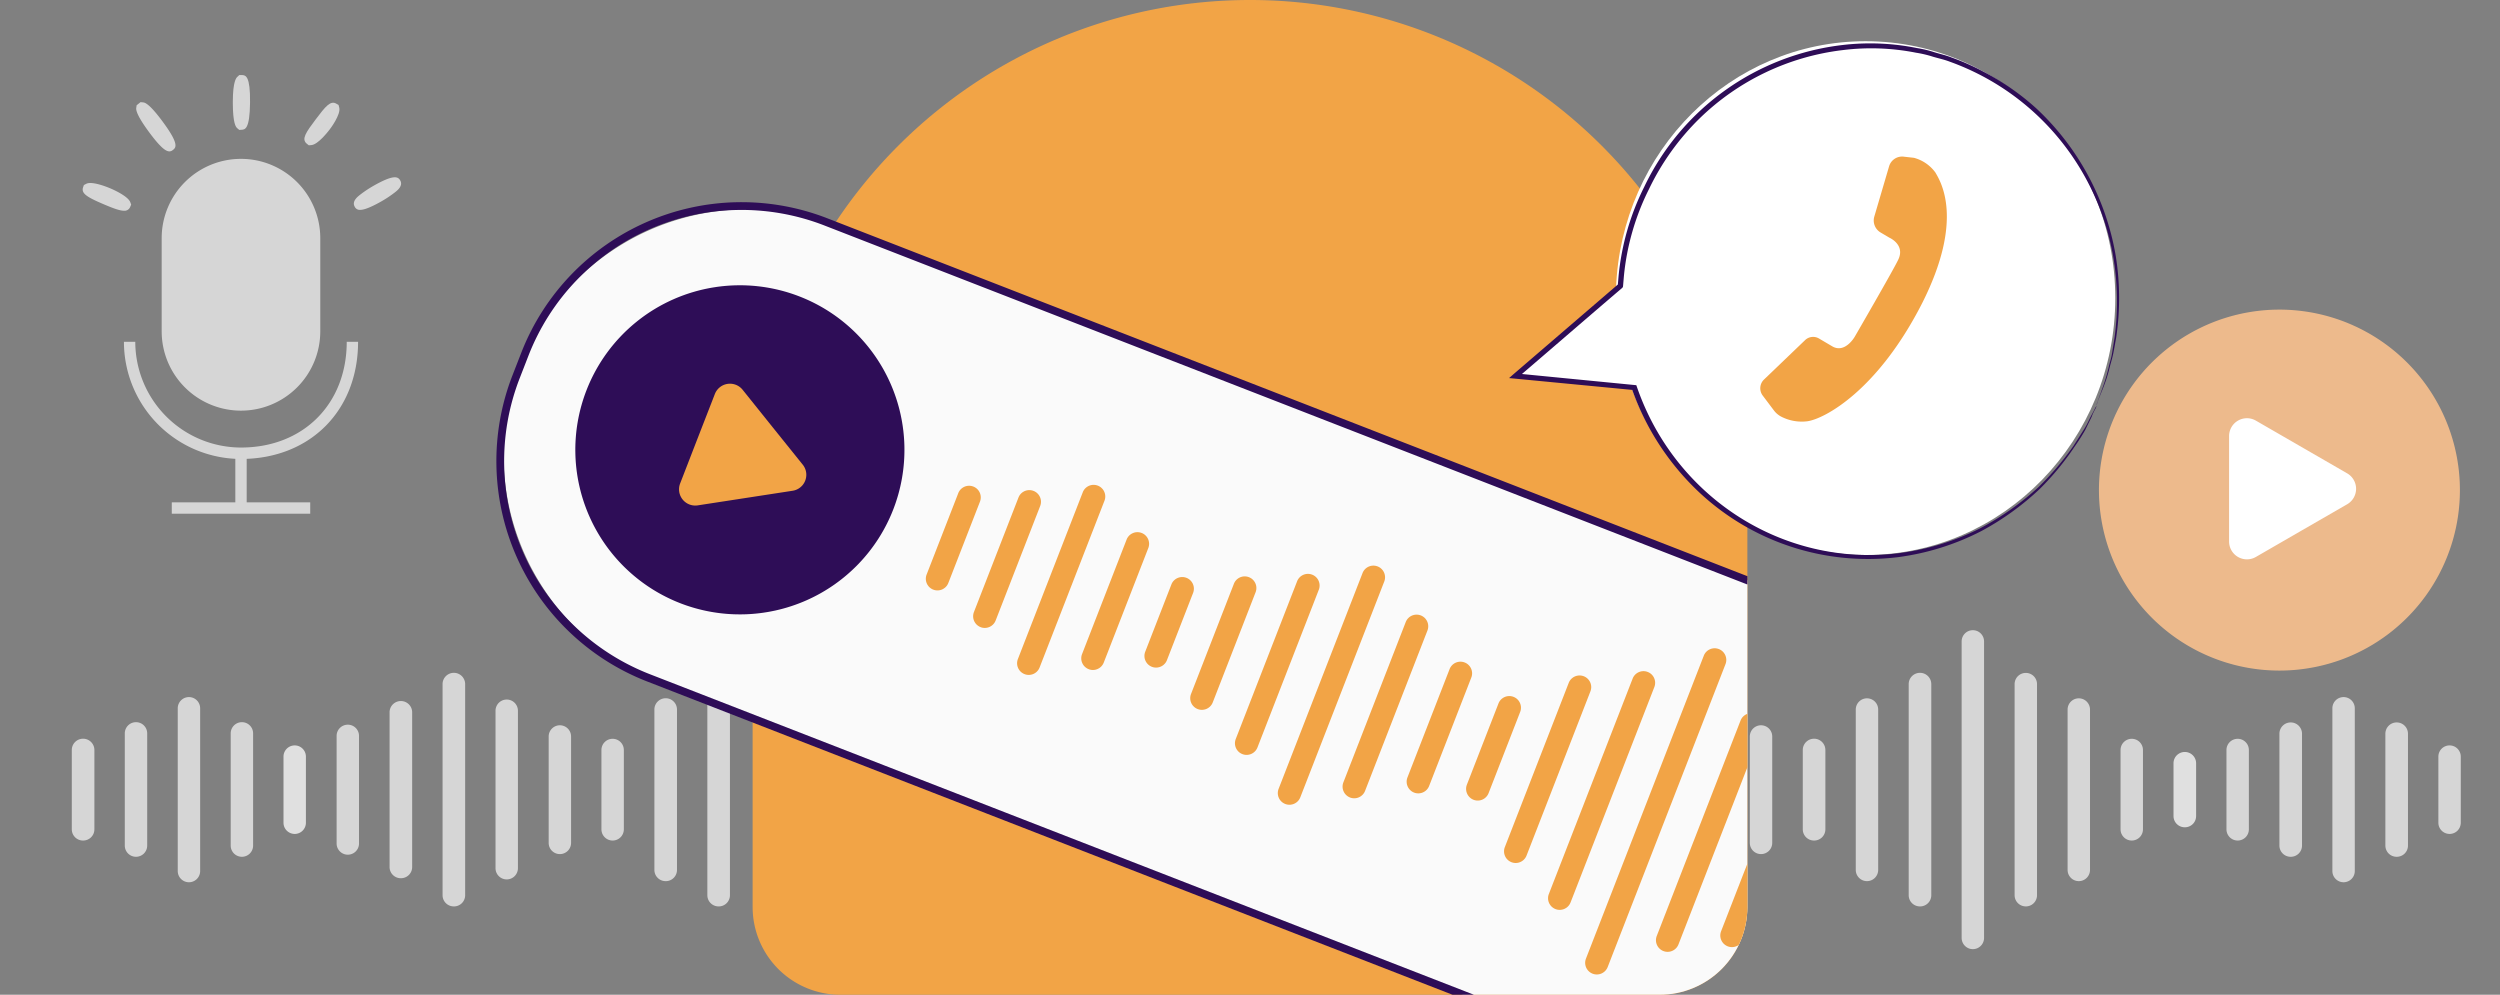 <svg xmlns="http://www.w3.org/2000/svg" xmlns:xlink="http://www.w3.org/1999/xlink" width="853.191" height="339.486" viewBox="0 0 853.191 339.486">
  <rect x="0" y="0" width="853.191" height="339.486" fill="#808080" stroke="none"/>
  <defs>
    <clipPath id="clip-path">
      <rect id="Rectángulo_16869" data-name="Rectángulo 16869" width="853.191" height="339.486" transform="translate(0 0)" fill="none"/>
    </clipPath>
    <clipPath id="clip-path-2">
      <path id="Trazado_100792" data-name="Trazado 100792" d="M1407.134,35.331A169.511,169.511,0,0,0,1269.81,105.28c-5.148,7.072-22.4-3.269-39.805-13.612-17.066-10.139-34.281-20.278-40.388-14.008-144.595,148.45-64.372,154.1-64.372,172.743l112.146,39.289v55.171a29.956,29.956,0,0,0,29.955,29.954h279.576a29.955,29.955,0,0,0,29.954-29.954V205.073A169.743,169.743,0,0,0,1407.134,35.331Z" transform="translate(-1103.051 -35.331)" fill="none"/>
    </clipPath>
  </defs>
  <g id="img_vishing_desktop" transform="translate(-9153.992 -12474.331)">
    <g id="Grupo_85951" data-name="Grupo 85951" transform="translate(9153.992 12474.331)" clip-path="url(#clip-path)">
      <path id="Trazado_100706" data-name="Trazado 100706" d="M1701.172,188.853a61.593,61.593,0,1,1,45.72,74.141,61.592,61.592,0,0,1-45.72-74.141" transform="translate(-983.189 -35.803)" fill="#edba8c"/>
      <path id="Trazado_100707" data-name="Trazado 100707" d="M1744.122,202.786V184.778a6.09,6.09,0,0,1,9.135-5.263l15.582,9,15.582,9a6.09,6.09,0,0,1,0,10.545l-15.582,8.985-15.582,9a6.09,6.09,0,0,1-9.135-5.263Z" transform="translate(-983.387 -35.968)" fill="#fff"/>
      <path id="Trazado_100708" data-name="Trazado 100708" d="M1062.494,175.717h0a27.079,27.079,0,0,1-27.079-27.063v-31.8a27.064,27.064,0,0,1,27.063-27.063h.016a27.064,27.064,0,0,1,27.048,27.063v31.8a27.064,27.064,0,0,1-27.048,27.063" transform="translate(-980.238 -35.573)" fill="#d6d6d6"/>
      <path id="Trazado_100709" data-name="Trazado 100709" d="M1062.437,192.485a40,40,0,0,1-39.959-39.989h3.871a36.134,36.134,0,0,0,36.074,36.089c21.25,0,36.089-14.868,36.089-36.089h3.871c0,23.529-16.432,39.96-39.946,39.989" transform="translate(-980.181 -35.852)" fill="#d6d6d6"/>
      <rect id="Rectángulo_16867" data-name="Rectángulo 16867" width="3.871" height="19.556" transform="translate(80.315 154.662)" fill="#d6d6d6"/>
      <rect id="Rectángulo_16868" data-name="Rectángulo 16868" width="47.247" height="3.871" transform="translate(58.625 171.443)" fill="#d6d6d6"/>
      <path id="Trazado_100710" data-name="Trazado 100710" d="M1022.473,107.533c-1.461,0-3.578-.775-6.981-2.22-5.769-2.454-7.7-3.7-7.025-5.754l.278-.8.906-.467c2.015-.906,7.127,1.183,8.135,1.607s6.061,2.673,6.806,4.747l.292.8-.4.92a2.059,2.059,0,0,1-2.016,1.169Z" transform="translate(-980.118 -35.61)" fill="#d6d6d6"/>
      <path id="Trazado_100711" data-name="Trazado 100711" d="M1038.007,87.153c-1.226,0-3.1-1.373-7-6.66-4.615-6.266-4.38-7.784-4.294-8.281l.116-.8,1.329-1.065.935.088c.5.073,2.015.307,6.63,6.571,5.389,7.3,4.761,8.761,3.476,9.669a1.913,1.913,0,0,1-1.2.483" transform="translate(-980.199 -35.487)" fill="#d6d6d6"/>
      <path id="Trazado_100712" data-name="Trazado 100712" d="M1061.989,79.779l-.731-.628c-.365-.35-1.46-1.46-1.46-8.761s1.213-8.412,1.593-8.761l.613-.569h.979c1.183.088,2.8.219,2.7,9.376s-1.723,9.231-2.921,9.3Z" transform="translate(-980.347 -35.445)" fill="#d6d6d6"/>
      <path id="Trazado_100713" data-name="Trazado 100713" d="M1085.844,85.08l-.8-.643c-1.708-1.563-.175-3.783,3.169-8.222s5.038-6.529,7.04-5.331l.743.422.263,1.022c.467,2.29-2.921,6.893-3.344,7.419s-3.871,5.068-6.193,5.258Z" transform="translate(-980.456 -35.488)" fill="#d6d6d6"/>
      <path id="Trazado_100714" data-name="Trazado 100714" d="M1103.436,107.232a1.912,1.912,0,0,1-1.855-1.1c-1.037-1.826.964-3.374,1.927-4.134a39.041,39.041,0,0,1,4.38-2.921c7.186-4.09,8.5-3.169,9.245-1.87,1.023,1.811-.964,3.374-1.927,4.119a38.487,38.487,0,0,1-4.38,2.921c-3.932,2.235-6.109,2.98-7.39,2.98" transform="translate(-980.531 -35.601)" fill="#d6d6d6"/>
      <path id="Trazado_100715" data-name="Trazado 100715" d="M1456.554,337.484a3.824,3.824,0,0,1-3.824-3.824V278.054a3.856,3.856,0,1,1,7.711-.124c0,.042,0,.083,0,.124v55.582a3.822,3.822,0,0,1-3.8,3.849c-.028,0-.057,0-.086,0Z" transform="translate(-982.092 -36.392)" fill="#d6d6d6"/>
      <path id="Trazado_100716" data-name="Trazado 100716" d="M1438.4,328.832a3.824,3.824,0,0,1-3.824-3.824V286.773a3.856,3.856,0,1,1,7.711-.124c0,.042,0,.083,0,.124v38.236a3.824,3.824,0,0,1-3.824,3.824h-.063Z" transform="translate(-982.012 -36.431)" fill="#d6d6d6"/>
      <path id="Trazado_100717" data-name="Trazado 100717" d="M1474.72,328.832a3.824,3.824,0,0,1-3.824-3.824V286.773a3.856,3.856,0,0,1,7.711-.124c0,.042,0,.083,0,.124v38.236a3.824,3.824,0,0,1-3.824,3.824h-.063Z" transform="translate(-982.173 -36.431)" fill="#d6d6d6"/>
      <path id="Trazado_100718" data-name="Trazado 100718" d="M1492.874,321.066a3.824,3.824,0,0,1-3.824-3.824V294.62a3.856,3.856,0,0,1,7.711,0v22.6a3.822,3.822,0,0,1-3.8,3.849q-.043,0-.087,0Z" transform="translate(-982.254 -36.466)" fill="#e0e0e0"/>
      <path id="Trazado_100719" data-name="Trazado 100719" d="M1783.355,337.485a3.824,3.824,0,0,1-3.824-3.824V278.054a3.824,3.824,0,0,1,7.647,0v55.582a3.825,3.825,0,0,1-3.8,3.849h-.024Z" transform="translate(-983.544 -36.393)" fill="#d6d6d6"/>
      <path id="Trazado_100720" data-name="Trazado 100720" d="M1765.2,328.832a3.824,3.824,0,0,1-3.824-3.824V286.773a3.856,3.856,0,0,1,7.711,0v38.236a3.824,3.824,0,0,1-3.824,3.824h-.063Z" transform="translate(-983.464 -36.431)" fill="#d6d6d6"/>
      <path id="Trazado_100721" data-name="Trazado 100721" d="M1801.522,328.832a3.824,3.824,0,0,1-3.824-3.824V286.773a3.856,3.856,0,0,1,7.711,0v38.236a3.824,3.824,0,0,1-3.824,3.824h-.063Z" transform="translate(-983.625 -36.431)" fill="#d6d6d6"/>
      <path id="Trazado_100722" data-name="Trazado 100722" d="M1819.688,321.066a3.824,3.824,0,0,1-3.824-3.823V294.62a3.824,3.824,0,0,1,7.647,0v22.6a3.824,3.824,0,0,1-3.8,3.849h-.025Z" transform="translate(-983.706 -36.466)" fill="#d6d6d6"/>
      <path id="Trazado_100723" data-name="Trazado 100723" d="M1511.027,328.125a3.824,3.824,0,0,1-3.824-3.824V287.515a3.856,3.856,0,1,1,7.711-.124c0,.042,0,.083,0,.124V324.26a3.824,3.824,0,0,1-3.785,3.862h-.1Z" transform="translate(-982.334 -36.434)" fill="#d6d6d6"/>
      <path id="Trazado_100724" data-name="Trazado 100724" d="M1529.181,336.115a3.824,3.824,0,0,1-3.824-3.824V279.439a3.856,3.856,0,0,1,7.711,0v52.814a3.824,3.824,0,0,1-3.785,3.862h-.1Z" transform="translate(-982.415 -36.399)" fill="#d6d6d6"/>
      <path id="Trazado_100725" data-name="Trazado 100725" d="M1547.333,345.694a3.824,3.824,0,0,1-3.824-3.824v-72.1a3.856,3.856,0,1,1,7.711-.124c0,.042,0,.083,0,.124v72.078a3.824,3.824,0,0,1-3.8,3.849c-.029,0-.057,0-.085,0Z" transform="translate(-982.496 -36.355)" fill="#d6d6d6"/>
      <path id="Trazado_100726" data-name="Trazado 100726" d="M1565.488,336.52a3.824,3.824,0,0,1-3.824-3.824v-53.67a3.856,3.856,0,0,1,7.711,0v53.645a3.824,3.824,0,0,1-3.8,3.849c-.029,0-.057,0-.085,0Z" transform="translate(-982.576 -36.397)" fill="#d6d6d6"/>
      <path id="Trazado_100727" data-name="Trazado 100727" d="M1583.654,327.919a3.824,3.824,0,0,1-3.824-3.824V287.72a3.824,3.824,0,0,1,7.647,0v36.338a3.824,3.824,0,0,1-3.786,3.862h-.037Z" transform="translate(-982.657 -36.436)" fill="#d6d6d6"/>
      <path id="Trazado_100728" data-name="Trazado 100728" d="M1601.808,323.312a3.824,3.824,0,0,1-3.824-3.824V292.354a3.856,3.856,0,0,1,7.711,0v27.109a3.824,3.824,0,0,1-3.8,3.849h-.089Z" transform="translate(-982.738 -36.456)" fill="#d6d6d6"/>
      <path id="Trazado_100729" data-name="Trazado 100729" d="M1619.974,337.106a3.824,3.824,0,0,1-3.824-3.824v-54.8a3.824,3.824,0,0,1,7.647,0v54.8a3.824,3.824,0,0,1-3.824,3.824Z" transform="translate(-982.818 -36.395)" fill="#d6d6d6"/>
      <path id="Trazado_100730" data-name="Trazado 100730" d="M1692.588,337.106a3.824,3.824,0,0,1-3.824-3.824v-54.8a3.824,3.824,0,0,1,7.647,0v54.8a3.824,3.824,0,0,1-3.824,3.824Z" transform="translate(-983.141 -36.395)" fill="#d6d6d6"/>
      <path id="Trazado_100731" data-name="Trazado 100731" d="M1638.115,345.694a3.824,3.824,0,0,1-3.824-3.824v-72.1a3.856,3.856,0,0,1,7.711,0v72.078a3.824,3.824,0,0,1-3.8,3.849c-.029,0-.057,0-.085,0Z" transform="translate(-982.899 -36.356)" fill="#d6d6d6"/>
      <path id="Trazado_100732" data-name="Trazado 100732" d="M1656.268,360.211a3.824,3.824,0,0,1-3.824-3.824V255.125a3.824,3.824,0,0,1,7.647,0V356.362a3.824,3.824,0,0,1-3.8,3.849h-.024Z" transform="translate(-982.98 -36.291)" fill="#d6d6d6"/>
      <path id="Trazado_100733" data-name="Trazado 100733" d="M1674.422,345.691a3.824,3.824,0,0,1-3.824-3.824v-72.1a3.824,3.824,0,0,1,7.647,0V341.85a3.825,3.825,0,0,1-3.8,3.849h-.025Z" transform="translate(-983.06 -36.356)" fill="#d6d6d6"/>
      <path id="Trazado_100734" data-name="Trazado 100734" d="M1710.741,323.312a3.824,3.824,0,0,1-3.824-3.824V292.354a3.824,3.824,0,0,1,7.647,0v27.109a3.824,3.824,0,0,1-3.8,3.849h-.024Z" transform="translate(-983.222 -36.456)" fill="#d6d6d6"/>
      <path id="Trazado_100735" data-name="Trazado 100735" d="M1747.047,323.312a3.824,3.824,0,0,1-3.824-3.824V292.354a3.824,3.824,0,0,1,7.647,0v27.109a3.824,3.824,0,0,1-3.8,3.849h-.024Z" transform="translate(-983.383 -36.456)" fill="#d6d6d6"/>
      <path id="Trazado_100736" data-name="Trazado 100736" d="M1728.895,318.808a3.824,3.824,0,0,1-3.824-3.824V296.9a3.856,3.856,0,0,1,7.711,0v18.06a3.824,3.824,0,0,1-3.8,3.849c-.029,0-.057,0-.085,0Z" transform="translate(-983.302 -36.476)" fill="#e0e0e0"/>
      <path id="Trazado_100737" data-name="Trazado 100737" d="M1420.26,323.312a3.824,3.824,0,0,1-3.824-3.823V292.354a3.824,3.824,0,0,1,7.647,0v27.109a3.824,3.824,0,0,1-3.8,3.849h-.024Z" transform="translate(-981.931 -36.456)" fill="#d6d6d6"/>
      <path id="Trazado_100738" data-name="Trazado 100738" d="M1044.747,337.485a3.824,3.824,0,0,1-3.824-3.824V278.054a3.824,3.824,0,0,1,7.647,0v55.582a3.824,3.824,0,0,1-3.8,3.849h-.024Z" transform="translate(-980.263 -36.393)" fill="#d6d6d6"/>
      <path id="Trazado_100739" data-name="Trazado 100739" d="M1026.593,328.832a3.824,3.824,0,0,1-3.824-3.824V286.773a3.824,3.824,0,0,1,7.647-.123c0,.041,0,.083,0,.123v38.236a3.825,3.825,0,0,1-3.823,3.823" transform="translate(-980.182 -36.431)" fill="#d6d6d6"/>
      <path id="Trazado_100740" data-name="Trazado 100740" d="M1062.9,328.832a3.824,3.824,0,0,1-3.824-3.824V286.773a3.824,3.824,0,0,1,7.647-.123c0,.041,0,.083,0,.123v38.236a3.824,3.824,0,0,1-3.823,3.823" transform="translate(-980.343 -36.431)" fill="#d6d6d6"/>
      <path id="Trazado_100741" data-name="Trazado 100741" d="M1081,321.066a3.824,3.824,0,0,1-3.824-3.823V294.62a3.824,3.824,0,0,1,7.647,0v22.6a3.824,3.824,0,0,1-3.8,3.849H1081Z" transform="translate(-980.424 -36.466)" fill="#e0e0e0"/>
      <path id="Trazado_100742" data-name="Trazado 100742" d="M1371.612,337.485a3.824,3.824,0,0,1-3.824-3.823V278.054a3.856,3.856,0,0,1,7.711,0v55.582a3.824,3.824,0,0,1-3.8,3.849c-.029,0-.057,0-.085,0Z" transform="translate(-981.715 -36.393)" fill="#d6d6d6"/>
      <path id="Trazado_100743" data-name="Trazado 100743" d="M1353.394,328.832a3.824,3.824,0,0,1-3.824-3.824V286.773a3.856,3.856,0,0,1,7.711-.124c0,.042,0,.083,0,.124v38.236a3.824,3.824,0,0,1-3.824,3.824h-.063Z" transform="translate(-981.634 -36.431)" fill="#d6d6d6"/>
      <path id="Trazado_100744" data-name="Trazado 100744" d="M1389.7,328.832a3.824,3.824,0,0,1-3.824-3.824V286.773a3.824,3.824,0,0,1,7.647-.123c0,.041,0,.083,0,.123v38.236a3.825,3.825,0,0,1-3.823,3.823" transform="translate(-981.795 -36.431)" fill="#d6d6d6"/>
      <path id="Trazado_100745" data-name="Trazado 100745" d="M1407.855,321.066a3.824,3.824,0,0,1-3.824-3.824V294.62a3.824,3.824,0,0,1,7.647,0v22.6a3.825,3.825,0,0,1-3.8,3.849h-.025Z" transform="translate(-981.876 -36.466)" fill="#e0e0e0"/>
      <path id="Trazado_100746" data-name="Trazado 100746" d="M1099.207,328.121a3.824,3.824,0,0,1-3.824-3.824V287.514a3.824,3.824,0,0,1,7.647,0v36.745a3.825,3.825,0,0,1-3.786,3.862h-.037Z" transform="translate(-980.505 -36.435)" fill="#d6d6d6"/>
      <path id="Trazado_100747" data-name="Trazado 100747" d="M1117.361,336.115a3.824,3.824,0,0,1-3.824-3.824V279.439a3.856,3.856,0,0,1,7.711,0v52.814a3.824,3.824,0,0,1-3.785,3.862h-.1Z" transform="translate(-980.585 -36.399)" fill="#d6d6d6"/>
      <path id="Trazado_100748" data-name="Trazado 100748" d="M1135.527,345.694a3.824,3.824,0,0,1-3.824-3.824v-72.1a3.856,3.856,0,0,1,7.711,0v72.078a3.824,3.824,0,0,1-3.8,3.849c-.029,0-.057,0-.085,0Z" transform="translate(-980.666 -36.356)" fill="#d6d6d6"/>
      <path id="Trazado_100749" data-name="Trazado 100749" d="M1153.68,336.52a3.824,3.824,0,0,1-3.824-3.824v-53.67a3.824,3.824,0,1,1,7.647-.123c0,.041,0,.083,0,.123V332.67a3.824,3.824,0,0,1-3.8,3.849h-.024Z" transform="translate(-980.747 -36.397)" fill="#d6d6d6"/>
      <path id="Trazado_100750" data-name="Trazado 100750" d="M1171.9,327.919a3.824,3.824,0,0,1-3.824-3.822V287.72a3.824,3.824,0,0,1,7.647,0v36.338a3.825,3.825,0,0,1-3.786,3.862h-.037Z" transform="translate(-980.828 -36.436)" fill="#d6d6d6"/>
      <path id="Trazado_100751" data-name="Trazado 100751" d="M1189.987,323.312a3.824,3.824,0,0,1-3.824-3.824V292.354a3.824,3.824,0,0,1,7.647,0v27.109a3.824,3.824,0,0,1-3.8,3.849h-.024Z" transform="translate(-980.908 -36.456)" fill="#d6d6d6"/>
      <path id="Trazado_100752" data-name="Trazado 100752" d="M1208.141,337.105a3.824,3.824,0,0,1-3.824-3.824v-54.8a3.856,3.856,0,0,1,7.711,0v54.807a3.824,3.824,0,0,1-3.824,3.824h-.059Z" transform="translate(-980.989 -36.394)" fill="#d6d6d6"/>
      <path id="Trazado_100753" data-name="Trazado 100753" d="M1280.716,337.105a3.824,3.824,0,0,1-3.824-3.821V278.477a3.856,3.856,0,0,1,7.711,0v54.807a3.824,3.824,0,0,1-3.824,3.824h-.059Z" transform="translate(-981.311 -36.394)" fill="#d6d6d6"/>
      <path id="Trazado_100754" data-name="Trazado 100754" d="M1226.294,345.694a3.824,3.824,0,0,1-3.824-3.824v-72.1a3.856,3.856,0,0,1,7.711,0v72.078a3.824,3.824,0,0,1-3.8,3.849c-.029,0-.057,0-.085,0Z" transform="translate(-981.069 -36.356)" fill="#d6d6d6"/>
      <path id="Trazado_100755" data-name="Trazado 100755" d="M1244.461,360.211a3.824,3.824,0,0,1-3.824-3.824V255.125a3.824,3.824,0,0,1,7.647,0V356.362a3.824,3.824,0,0,1-3.8,3.849h-.024Z" transform="translate(-981.15 -36.291)" fill="#d6d6d6"/>
      <path id="Trazado_100756" data-name="Trazado 100756" d="M1262.613,345.691a3.824,3.824,0,0,1-3.824-3.824v-72.1a3.824,3.824,0,0,1,7.647,0V341.85a3.824,3.824,0,0,1-3.806,3.842h-.017" transform="translate(-981.231 -36.356)" fill="#d6d6d6"/>
      <path id="Trazado_100757" data-name="Trazado 100757" d="M1298.921,323.312a3.824,3.824,0,0,1-3.824-3.824V292.354a3.856,3.856,0,0,1,7.711,0v27.109a3.824,3.824,0,0,1-3.8,3.849h-.089Z" transform="translate(-981.392 -36.456)" fill="#d6d6d6"/>
      <path id="Trazado_100758" data-name="Trazado 100758" d="M1335.228,323.312a3.824,3.824,0,0,1-3.824-3.824V292.354a3.856,3.856,0,0,1,7.711,0v27.109a3.824,3.824,0,0,1-3.8,3.849h-.089Z" transform="translate(-981.553 -36.456)" fill="#d6d6d6"/>
      <path id="Trazado_100759" data-name="Trazado 100759" d="M1317.074,318.808a3.824,3.824,0,0,1-3.824-3.824V296.9a3.856,3.856,0,0,1,7.711-.124c0,.042,0,.083,0,.124v18.06a3.824,3.824,0,0,1-3.8,3.849c-.029,0-.057,0-.085,0Z" transform="translate(-981.473 -36.476)" fill="#e0e0e0"/>
      <path id="Trazado_100760" data-name="Trazado 100760" d="M1008.427,323.312a3.824,3.824,0,0,1-3.824-3.824V292.354a3.856,3.856,0,0,1,7.711,0v27.109a3.824,3.824,0,0,1-3.8,3.849h-.089Z" transform="translate(-980.101 -36.456)" fill="#d6d6d6"/>
      <path id="Trazado_100761" data-name="Trazado 100761" d="M1407.733,35.331h0a169.742,169.742,0,0,0-169.742,169.742V344.862a29.955,29.955,0,0,0,29.954,29.954h279.576a29.956,29.956,0,0,0,29.954-29.954V205.073A169.742,169.742,0,0,0,1407.733,35.331" transform="translate(-981.138 -35.331)" fill="#f2a446"/>
      <path id="Trazado_100762" data-name="Trazado 100762" d="M1538.856,167.07l-39.64-3.464,34.6-29.72c1.661-46.917,39.155-84.427,85.157-84.427,47.064,0,85.22,39.252,85.22,87.674s-38.153,87.674-85.22,87.674c-35.94-.068-67.981-23.159-80.119-57.736" transform="translate(-982.299 -35.394)" fill="#fff"/>
      <path id="Trazado_100763" data-name="Trazado 100763" d="M1627.375,92.33l-5.033,17.109a4.754,4.754,0,0,0,2.121,5.467l3.038,1.793s5.514,2.4,2.966,7.555c-1.76,3.695-14.8,26.206-14.8,26.206s-3.367,5.962-7.8,3.238l-4.423-2.61a3.942,3.942,0,0,0-4.72.543l-14.055,13.484a4.131,4.131,0,0,0-.431,5.44l3.759,4.992a7.439,7.439,0,0,0,2.551,2.208,15.377,15.377,0,0,0,8.945,1.582c5.909-.84,24.032-10.518,39.207-40.387,14.359-28.5,6.327-41.3,4.48-44.5a13.307,13.307,0,0,0-7.327-5.025l-3.4-.381a4.636,4.636,0,0,0-5.078,3.289Z" transform="translate(-982.673 -35.569)" fill="#f2a446"/>
      <path id="Trazado_100764" data-name="Trazado 100764" d="M1697.714,173.829a11.18,11.18,0,0,1,.486-1.526c.383-1.076.89-2.493,1.578-4.379a59.93,59.93,0,0,0,2.167-7.255c.318-1.453.864-2.974,1.132-4.675l.868-5.4a91.67,91.67,0,0,0-.515-27.9,87.816,87.816,0,0,0-13.545-33.412A85.9,85.9,0,0,0,1647.7,56.45c-1.811-.709-3.76-1.109-5.689-1.681a38.013,38.013,0,0,0-5.847-1.385,78.463,78.463,0,0,0-24.907-.9,84.281,84.281,0,0,0-48.87,23.264,85.479,85.479,0,0,0-17.363,24.235,84.3,84.3,0,0,0-8.542,29.723l-.271,3.18-.045.4-.207.326c-12.192,10.4-24.278,20.877-35.9,30.823l-.4-1.6,40.574,3.971.487.044.173.486c13.028,37.906,50,61.535,89.044,56.906a86.1,86.1,0,0,0,28.057-8.5,94.374,94.374,0,0,0,19.949-14.07,97.7,97.7,0,0,0,12-14.138l3.624-5.7c1.06-1.67,1.647-3.16,2.293-4.367s1.042-2.021,1.4-2.677a4.448,4.448,0,0,1,.551-.867,5.478,5.478,0,0,1-.388.944,15.787,15.787,0,0,0-1.293,2.748c-.6,1.233-1.322,2.7-2.176,4.468a66.613,66.613,0,0,1-3.637,5.724,93.356,93.356,0,0,1-11.886,14.431,93.261,93.261,0,0,1-20.038,14.445,86.723,86.723,0,0,1-28.445,8.872,84.338,84.338,0,0,1-67.212-21.627,88.71,88.71,0,0,1-23.552-35.891l.721.479-40.563-3.9-2.049-.189,1.624-1.418,35.884-30.837-.4.623.277-3.238a86.32,86.32,0,0,1,8.739-30.363,85.993,85.993,0,0,1,67.668-48.432,80.548,80.548,0,0,1,25.376,1.031,38.277,38.277,0,0,1,5.944,1.42c1.937.607,3.907,1.02,5.761,1.756a80.342,80.342,0,0,1,10.763,4.751A85.768,85.768,0,0,1,1677.351,72.5a89.231,89.231,0,0,1,26.946,49.96,90.874,90.874,0,0,1,.189,28.181c-.353,1.923-.651,3.73-1.016,5.492s-.861,3.251-1.217,4.711a49.127,49.127,0,0,1-2.336,7.236c-.737,1.824-1.3,3.272-1.732,4.339a11.217,11.217,0,0,1-.473,1.413" transform="translate(-982.29 -35.397)" fill="#2e0d57"/>
    </g>
    <g id="Grupo_85953" data-name="Grupo 85953" transform="translate(9276.504 12474.331)" clip-path="url(#clip-path-2)">
      <path id="Trazado_100765" data-name="Trazado 100765" d="M1266.073,112.722,1712.71,286.455a83.033,83.033,0,0,1,47.283,107.485l-.326.838a83.034,83.034,0,0,1-107.486,47.283L1205.546,268.328a83.032,83.032,0,0,1-47.283-107.485l.326-.838a83.032,83.032,0,0,1,107.485-47.283" transform="translate(-1103.271 -35.65)" fill="#fafafa"/>
      <path id="Trazado_100766" data-name="Trazado 100766" d="M1655.2,444.651,1201.547,268.189a80.7,80.7,0,0,1-45.935-104.372l3.046-7.829a80.673,80.673,0,0,1,104.327-45.894l453.7,176.483A80.672,80.672,0,0,1,1762.583,390.9l-3.046,7.829A80.7,80.7,0,0,1,1655.2,444.651ZM1262.075,112.582a78.021,78.021,0,0,0-100.946,44.366l-3.045,7.829A78.048,78.048,0,0,0,1202.459,265.7l453.7,176.482a78.048,78.048,0,0,0,100.906-44.409l3.046-7.829a78.049,78.049,0,0,0-44.385-100.9Z" transform="translate(-1103.26 -35.639)" fill="#2e0d57"/>
      <path id="Trazado_100767" data-name="Trazado 100767" d="M1331.188,266.13a3.975,3.975,0,0,1-2.264-5.147l22.1-56.807a3.976,3.976,0,1,1,7.467,2.734c-.018.05-.038.1-.058.148l-22.1,56.809a3.976,3.976,0,0,1-5.147,2.264Z" transform="translate(-1104.053 -36.07)" fill="#f2a446"/>
      <path id="Trazado_100768" data-name="Trazado 100768" d="M1316.118,250.1a3.975,3.975,0,0,1-2.264-5.147l15.172-39a3.976,3.976,0,1,1,7.467,2.735c-.018.05-.038.1-.058.148l-15.17,39a3.976,3.976,0,0,1-5.144,2.27h0" transform="translate(-1103.986 -36.077)" fill="#f2a446"/>
      <path id="Trazado_100769" data-name="Trazado 100769" d="M1353.182,264.517a3.975,3.975,0,0,1-2.264-5.147l15.172-39a3.976,3.976,0,1,1,7.467,2.735c-.018.05-.038.1-.058.148l-15.17,39a3.976,3.976,0,0,1-5.144,2.27h0" transform="translate(-1104.151 -36.142)" fill="#f2a446"/>
      <path id="Trazado_100770" data-name="Trazado 100770" d="M1374.838,263.773a3.976,3.976,0,0,1-2.264-5.147l8.961-23.036a3.976,3.976,0,0,1,7.409,2.882l-8.964,23.044a3.976,3.976,0,0,1-5.142,2.257" transform="translate(-1104.247 -36.21)" fill="#f2a446"/>
      <path id="Trazado_100771" data-name="Trazado 100771" d="M1664.753,395.881a3.975,3.975,0,0,1-2.264-5.147l22.1-56.807a3.976,3.976,0,0,1,7.467,2.734c-.018.05-.038.1-.058.148l-22.1,56.809a3.976,3.976,0,0,1-5.147,2.264Z" transform="translate(-1105.535 -36.646)" fill="#f2a446"/>
      <path id="Trazado_100772" data-name="Trazado 100772" d="M1649.683,379.851a3.975,3.975,0,0,1-2.264-5.147l15.172-39a3.976,3.976,0,1,1,7.467,2.735c-.018.05-.038.1-.058.148l-15.17,39a3.976,3.976,0,0,1-5.147,2.264Z" transform="translate(-1105.468 -36.654)" fill="#f2a446"/>
      <path id="Trazado_100773" data-name="Trazado 100773" d="M1686.749,394.269a3.975,3.975,0,0,1-2.264-5.147l15.172-39a3.976,3.976,0,1,1,7.467,2.735c-.018.05-.038.1-.058.148l-15.17,39a3.976,3.976,0,0,1-5.144,2.27h0" transform="translate(-1105.633 -36.718)" fill="#f2a446"/>
      <path id="Trazado_100774" data-name="Trazado 100774" d="M1708.379,393.514a3.975,3.975,0,0,1-2.264-5.147l8.961-23.036a3.976,3.976,0,0,1,7.409,2.882l-8.963,23.044a3.977,3.977,0,0,1-5.147,2.264Z" transform="translate(-1105.729 -36.786)" fill="#f2a446"/>
      <path id="Trazado_100775" data-name="Trazado 100775" d="M1390.54,278.192a3.975,3.975,0,0,1-2.264-5.147l14.593-37.517a3.976,3.976,0,0,1,7.468,2.734c-.019.05-.038.1-.058.148l-14.594,37.519a3.976,3.976,0,0,1-5.145,2.263" transform="translate(-1104.317 -36.209)" fill="#f2a446"/>
      <path id="Trazado_100776" data-name="Trazado 100776" d="M1405.868,293.565a3.975,3.975,0,0,1-2.264-5.147l20.972-53.915a3.976,3.976,0,0,1,7.409,2.882L1411.012,291.3a3.976,3.976,0,0,1-5.144,2.262" transform="translate(-1104.385 -36.205)" fill="#f2a446"/>
      <path id="Trazado_100777" data-name="Trazado 100777" d="M1420.559,310.564a3.975,3.975,0,0,1-2.264-5.147l28.62-73.579a3.976,3.976,0,0,1,7.468,2.734c-.018.05-.038.1-.058.148L1425.7,308.3a3.975,3.975,0,0,1-5.145,2.265" transform="translate(-1104.45 -36.192)" fill="#f2a446"/>
      <path id="Trazado_100778" data-name="Trazado 100778" d="M1442.761,308.427a3.975,3.975,0,0,1-2.264-5.147l21.309-54.782a3.976,3.976,0,0,1,7.41,2.882l-21.3,54.764a3.976,3.976,0,0,1-5.132,2.3l-.024-.01Z" transform="translate(-1104.549 -36.267)" fill="#f2a446"/>
      <path id="Trazado_100779" data-name="Trazado 100779" d="M1464.72,306.83a4,4,0,0,1-2.264-5.147l14.414-37.055a3.976,3.976,0,0,1,7.41,2.882l-14.415,37.055a3.975,3.975,0,0,1-5.145,2.265" transform="translate(-1104.646 -36.339)" fill="#f2a446"/>
      <path id="Trazado_100780" data-name="Trazado 100780" d="M1485.1,309.335a4,4,0,0,1-2.264-5.147l10.76-27.662a3.976,3.976,0,0,1,7.467,2.734c-.018.05-.037.1-.058.148l-10.75,27.638a3.977,3.977,0,0,1-5.133,2.3l-.023-.01Z" transform="translate(-1104.737 -36.391)" fill="#f2a446"/>
      <path id="Trazado_100781" data-name="Trazado 100781" d="M1498.112,330.608a3.975,3.975,0,0,1-2.264-5.147l21.761-55.942a3.976,3.976,0,1,1,7.467,2.734c-.018.05-.037.1-.058.148l-21.761,55.945a3.977,3.977,0,0,1-5.147,2.263Z" transform="translate(-1104.795 -36.36)" fill="#f2a446"/>
      <path id="Trazado_100782" data-name="Trazado 100782" d="M1572.245,359.445a3.975,3.975,0,0,1-2.264-5.147l21.761-55.942a3.976,3.976,0,1,1,7.467,2.734c-.018.05-.037.1-.058.148l-21.761,55.944a3.976,3.976,0,0,1-5.147,2.264Z" transform="translate(-1105.124 -36.488)" fill="#f2a446"/>
      <path id="Trazado_100783" data-name="Trazado 100783" d="M1513.2,346.6a3.975,3.975,0,0,1-2.264-5.147l28.62-73.579a3.976,3.976,0,0,1,7.41,2.882l-28.621,73.579a3.975,3.975,0,0,1-5.144,2.266l0,0Z" transform="translate(-1104.862 -36.353)" fill="#f2a446"/>
      <path id="Trazado_100784" data-name="Trazado 100784" d="M1525.922,368.613a3.975,3.975,0,0,1-2.264-5.147l40.191-103.323a3.976,3.976,0,0,1,7.467,2.734c-.018.05-.037.1-.058.148L1531.07,366.342a3.977,3.977,0,0,1-5.143,2.273l0,0" transform="translate(-1104.918 -36.318)" fill="#f2a446"/>
      <path id="Trazado_100785" data-name="Trazado 100785" d="M1550.189,360.989a3.975,3.975,0,0,1-2.264-5.147l28.62-73.579a3.976,3.976,0,0,1,7.41,2.882l-28.621,73.579a3.975,3.975,0,0,1-5.145,2.265" transform="translate(-1105.026 -36.417)" fill="#f2a446"/>
      <path id="Trazado_100786" data-name="Trazado 100786" d="M1596.371,352.617a3.975,3.975,0,0,1-2.264-5.147l10.76-27.662a3.976,3.976,0,0,1,7.467,2.734c-.018.05-.037.1-.058.148l-10.75,27.638a3.975,3.975,0,0,1-5.129,2.3l-.027-.011Z" transform="translate(-1105.231 -36.583)" fill="#f2a446"/>
      <path id="Trazado_100787" data-name="Trazado 100787" d="M1633.363,367.006a3.975,3.975,0,0,1-2.264-5.147l10.76-27.662a3.976,3.976,0,0,1,7.467,2.734c-.018.05-.037.1-.058.148l-10.75,27.638a3.978,3.978,0,0,1-5.133,2.3l-.023-.01Z" transform="translate(-1105.396 -36.647)" fill="#f2a446"/>
      <path id="Trazado_100788" data-name="Trazado 100788" d="M1616.634,355.2a3.975,3.975,0,0,1-2.264-5.147l7.178-18.453a3.976,3.976,0,1,1,7.467,2.734c-.018.05-.037.1-.058.148l-7.178,18.453a3.974,3.974,0,0,1-5.146,2.264Z" transform="translate(-1105.321 -36.636)" fill="#f2a446"/>
      <path id="Trazado_100789" data-name="Trazado 100789" d="M1299.8,237.257a3.976,3.976,0,0,1-2.155-5.132l10.761-27.664a3.976,3.976,0,1,1,7.467,2.735c-.018.05-.037.1-.058.147l-10.76,27.664a3.977,3.977,0,0,1-5.132,2.3c-.041-.015-.082-.032-.122-.049" transform="translate(-1103.914 -36.071)" fill="#f2a446"/>
      <path id="Trazado_100790" data-name="Trazado 100790" d="M1253.735,136.945a56.159,56.159,0,1,1-72.7,31.979,56.158,56.158,0,0,1,72.7-31.979" transform="translate(-1103.38 -35.765)" fill="#2e0d57"/>
      <path id="Trazado_100791" data-name="Trazado 100791" d="M1219.053,185.647l5.938-15.264a5.539,5.539,0,0,1,9.468-1.458L1244.7,181.7l10.276,12.785a5.512,5.512,0,0,1-3.469,8.917l-16.184,2.492-16.184,2.493a5.54,5.54,0,0,1-6-7.472Z" transform="translate(-1103.538 -35.915)" fill="#f2a446"/>
    </g>
  </g>
</svg>
